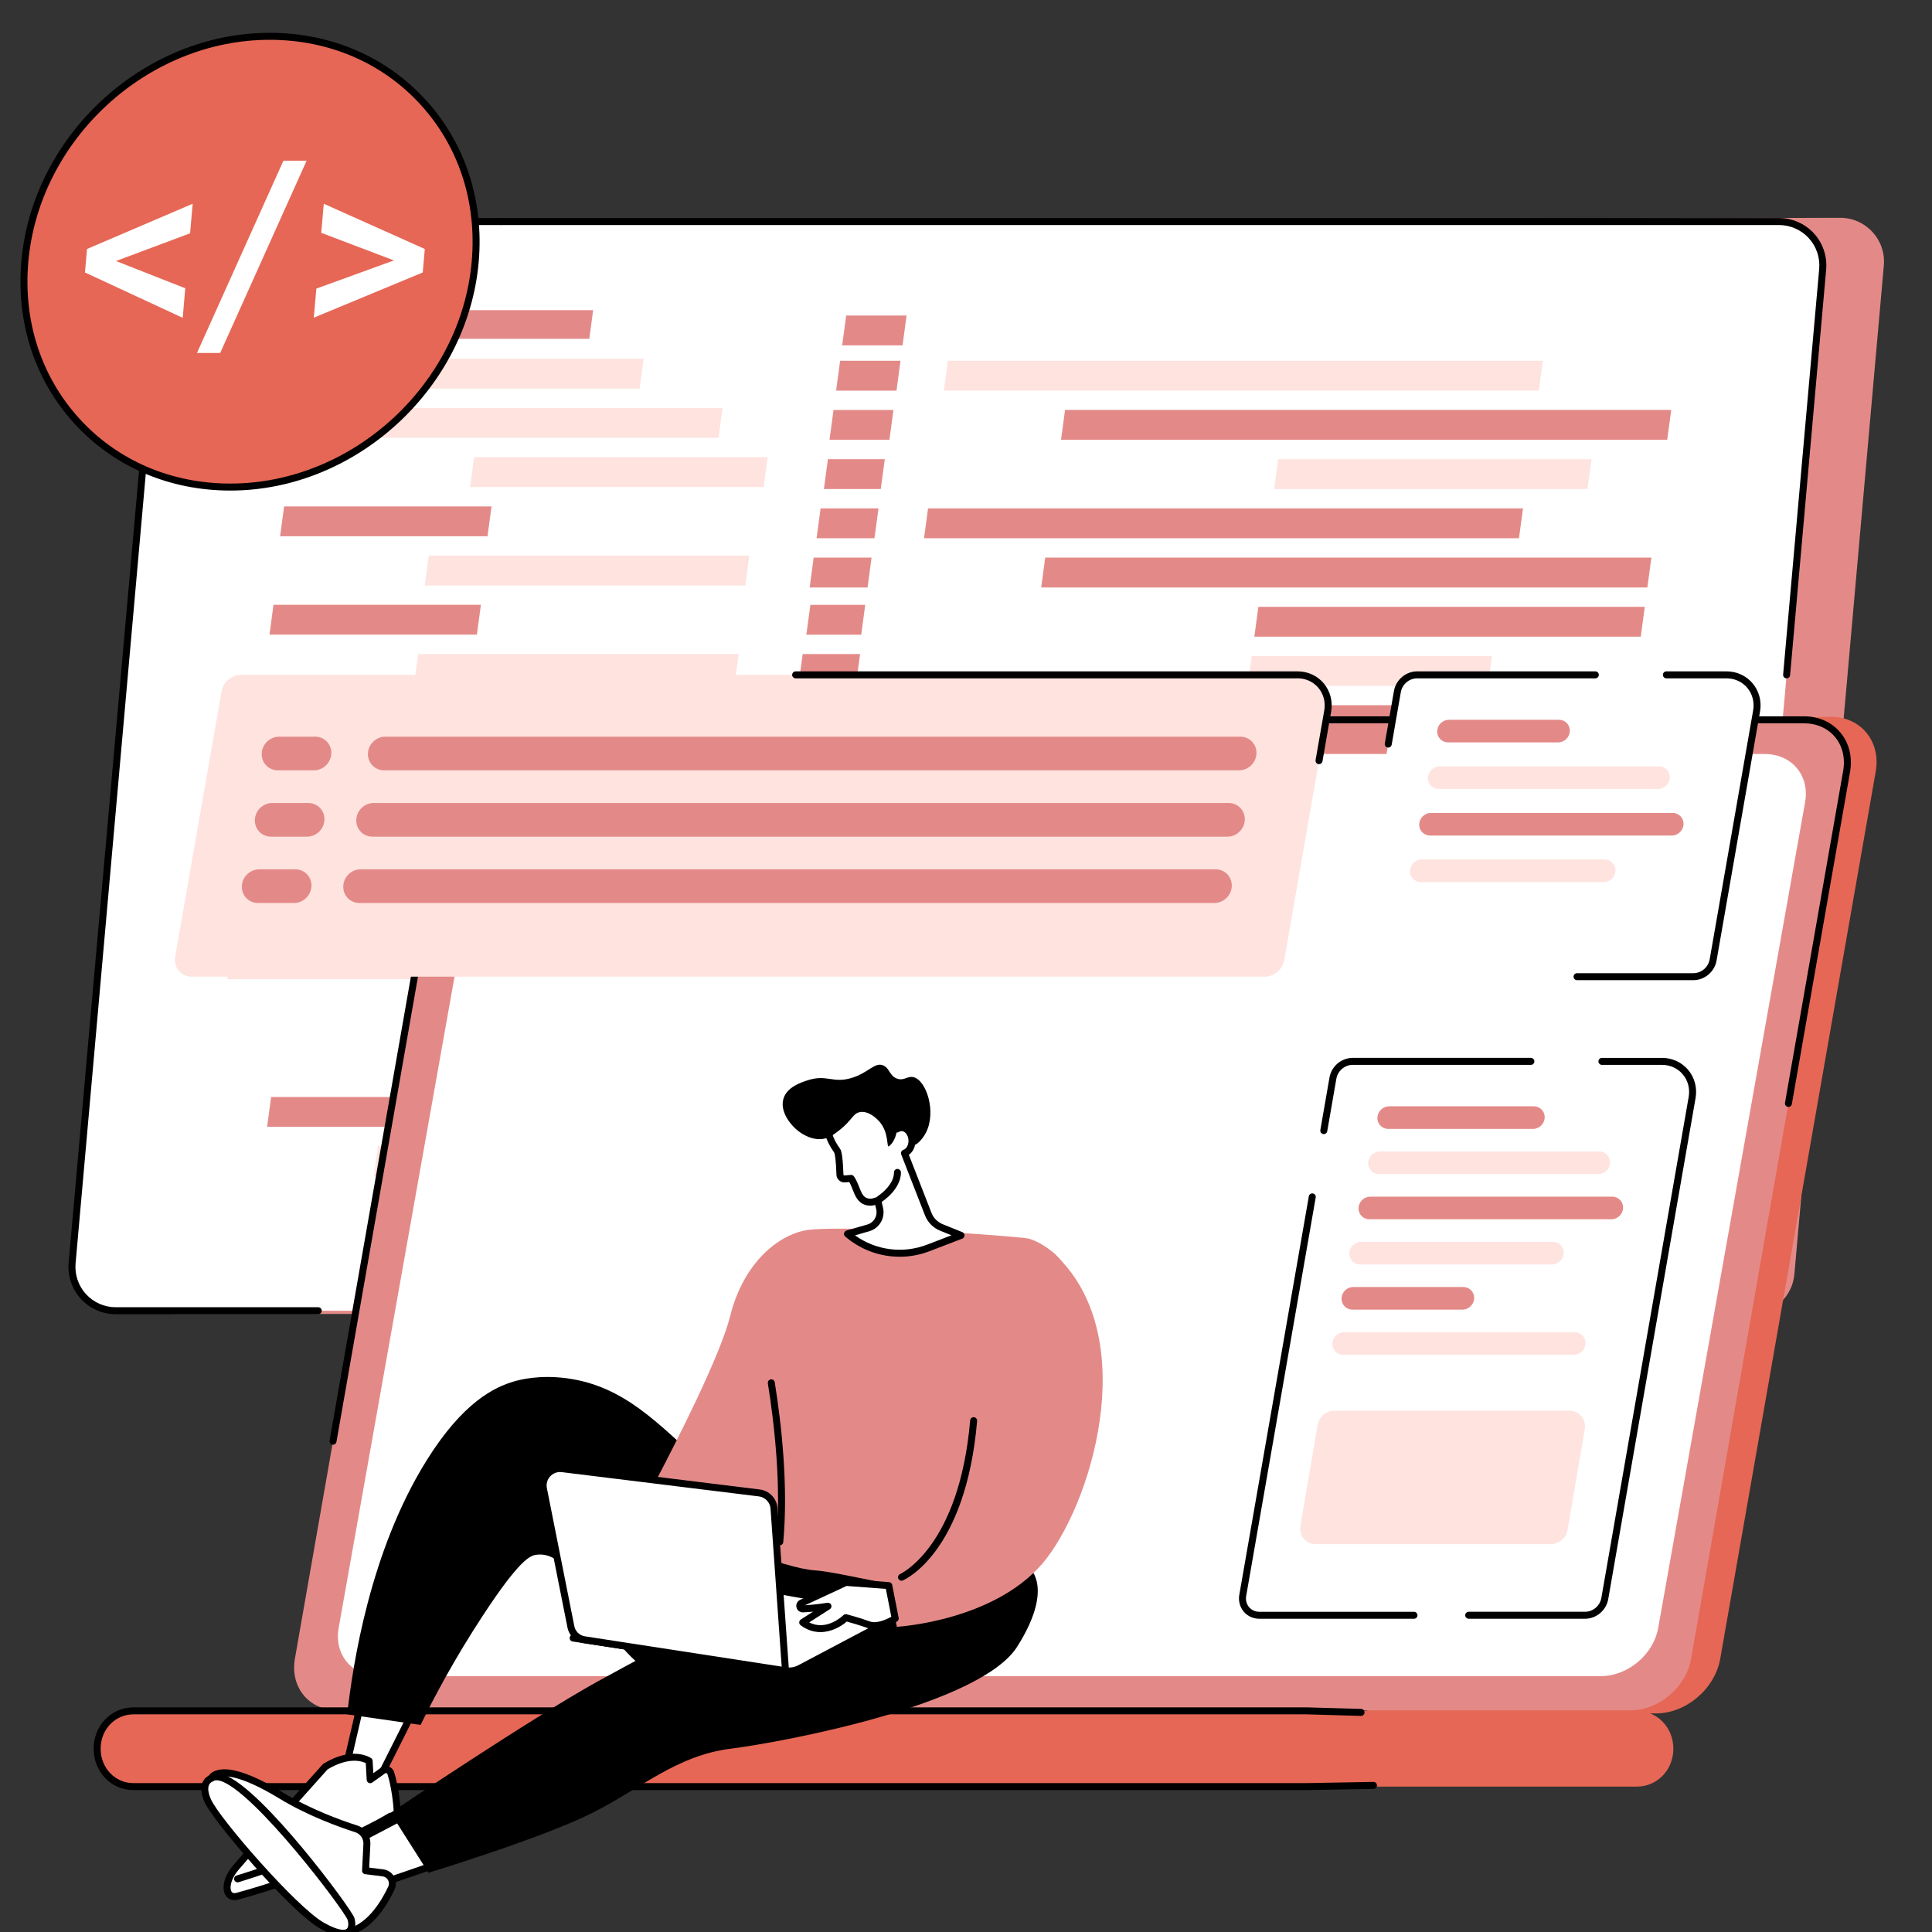 <?xml version="1.0" encoding="UTF-8"?>
<svg xmlns="http://www.w3.org/2000/svg" width="400" height="400" viewBox="0 0 400 400" fill="none">
  <rect x="0" y="0" width="400" height="400" fill="#333333" stroke="none"/>
  <g clip-path="url(#clip0_87_3331)">
    <g clip-path="url(#clip1_87_3331)">
      <path d="M116.393 45.865L381.002 45.094C386.322 45.094 390.5 49.66 390.027 54.965L371.506 263.823C371.09 268.501 367.173 272.088 362.48 272.088L36.537 272.04C31.216 272.04 26.986 266.998 27.457 261.695L45.982 54.13C46.398 49.452 50.164 45.357 54.859 45.357L116.393 45.865Z" fill="#E38A88"></path>
      <path d="M103.775 45.865H368.342C373.662 45.865 377.84 50.432 377.367 55.737L358.931 263.106C358.515 267.785 354.598 271.372 349.906 271.372H23.956C18.635 271.372 14.458 266.805 14.931 261.5L33.366 54.131C33.782 49.452 37.7 45.865 42.392 45.865H103.775Z" fill="white"></path>
      <path d="M65.889 272.095H23.956C21.217 272.095 18.585 270.936 16.737 268.914C14.889 266.891 13.967 264.165 14.21 261.435L32.646 54.068C33.099 48.98 37.288 45.143 42.392 45.143H103.775C104.173 45.143 104.497 45.467 104.497 45.866C104.497 46.264 104.173 46.589 103.775 46.589H42.392C38.041 46.589 34.472 49.858 34.084 54.195L15.649 261.564C15.443 263.891 16.227 266.214 17.803 267.936C19.38 269.659 21.622 270.649 23.956 270.649H65.889C66.288 270.649 66.612 270.974 66.612 271.372C66.612 271.771 66.288 272.095 65.889 272.095Z" fill="black"></path>
      <path d="M369.901 140.447C369.879 140.447 369.857 140.447 369.835 140.444C369.436 140.409 369.143 140.059 369.178 139.66L376.644 55.676C376.85 53.349 376.066 51.026 374.49 49.303C372.913 47.581 370.671 46.591 368.337 46.591H103.775C103.376 46.591 103.052 46.267 103.052 45.868C103.052 45.469 103.376 45.145 103.775 45.145H368.342C371.081 45.145 373.713 46.304 375.561 48.326C377.409 50.349 378.33 53.075 378.087 55.805L370.621 139.789C370.588 140.166 370.273 140.449 369.901 140.449V140.447Z" fill="black"></path>
      <path d="M318.596 80.871H195.417L196.247 74.689H319.426L318.596 80.871Z" fill="#FEE3DF"></path>
      <path d="M345.177 91.06H219.675L220.505 84.879H346.007L345.177 91.06Z" fill="#E38A88"></path>
      <path d="M328.674 101.25H263.805L264.635 95.068H329.506L328.674 101.25Z" fill="#FEE3DF"></path>
      <path d="M307.646 162.386H184.466L185.296 156.207H308.476L307.646 162.386Z" fill="#FEE3DF"></path>
      <path d="M334.227 172.576H208.726L209.555 166.396H335.057L334.227 172.576Z" fill="#E38A88"></path>
      <path d="M332.859 182.765H252.855L253.685 176.586H333.688L332.859 182.765Z" fill="#E38A88"></path>
      <path d="M280.224 192.531H205.579L206.409 186.35H281.054L280.224 192.531Z" fill="#E38A88"></path>
      <path d="M314.488 111.439H191.31L192.14 105.258H315.32L314.488 111.439Z" fill="#E38A88"></path>
      <path d="M341.071 121.629H215.568L216.4 115.449H341.901L341.071 121.629Z" fill="#E38A88"></path>
      <path d="M308.067 142.007H258.332L259.161 135.828H308.896L308.067 142.007Z" fill="#FEE3DF"></path>
      <path d="M321.569 152.189H271.832L272.662 146.008H322.399L321.569 152.189Z" fill="#E38A88"></path>
      <path d="M339.703 131.818H259.7L260.53 125.639H340.533L339.703 131.818Z" fill="#E38A88"></path>
      <path d="M302.17 203.142H178.992L179.822 196.963H303L302.17 203.142Z" fill="#FEE3DF"></path>
      <path d="M324.716 213.334H203.25L204.079 207.152H325.545L324.716 213.334Z" fill="#E38A88"></path>
      <path d="M327.382 223.523H247.379L248.209 217.342H328.212L327.382 223.523Z" fill="#E38A88"></path>
      <path d="M298.063 233.713H174.884L175.714 227.531H298.895L298.063 233.713Z" fill="#FEE3DF"></path>
      <path d="M324.646 243.902H199.142L199.974 237.721H325.476L324.646 243.902Z" fill="#E38A88"></path>
      <path d="M175.598 152.075H163.597L164.396 146.137H176.395L175.598 152.075Z" fill="#E38A88"></path>
      <path d="M185.613 80.871H173.106L173.936 74.691H186.442L185.613 80.871Z" fill="#E38A88"></path>
      <path d="M186.87 71.505H174.365L175.195 65.326H187.699L186.87 71.505Z" fill="#E38A88"></path>
      <path d="M184.148 91.06H171.738L172.568 84.881H184.978L184.148 91.06Z" fill="#E38A88"></path>
      <path d="M182.357 101.25H170.58L171.409 95.07H183.189L182.357 101.25Z" fill="#E38A88"></path>
      <path d="M181.052 111.439H169.062L169.894 105.26H181.882L181.052 111.439Z" fill="#E38A88"></path>
      <path d="M179.62 121.629H167.63L168.46 115.449H180.45L179.62 121.629Z" fill="#E38A88"></path>
      <path d="M177.238 141.6H165.355L166.185 135.418H178.068L177.238 141.6Z" fill="#E38A88"></path>
      <path d="M178.306 131.41H166.947L167.779 125.229H179.136L178.306 131.41Z" fill="#E38A88"></path>
      <path d="M171.44 183.028H159.439L160.238 177.09H172.237L171.44 183.028Z" fill="#E38A88"></path>
      <path d="M173.08 172.551H161.197L162.027 166.369H173.91L173.08 172.551Z" fill="#E38A88"></path>
      <path d="M174.148 162.361H162.789L163.621 156.18H174.978L174.148 162.361Z" fill="#E38A88"></path>
      <path d="M163.343 243.299H151.342L152.141 237.363H164.14L163.343 243.299Z" fill="#E38A88"></path>
      <path d="M170.102 192.476H158.325L159.155 186.295H170.934L170.102 192.476Z" fill="#E38A88"></path>
      <path d="M168.797 202.666H156.807L157.639 196.484H169.627L168.797 202.666Z" fill="#E38A88"></path>
      <path d="M167.365 212.855H155.375L156.205 206.674H168.195L167.365 212.855Z" fill="#E38A88"></path>
      <path d="M164.983 232.824H153.101L153.93 226.645H165.813L164.983 232.824Z" fill="#E38A88"></path>
      <path d="M166.052 222.634H154.692L155.524 216.455H166.881L166.052 222.634Z" fill="#E38A88"></path>
      <path d="M122.009 70.151H62.715L63.512 64.213H122.806L122.009 70.151Z" fill="#E38A88"></path>
      <path d="M132.429 80.461H69.927L70.757 74.281H133.259L132.429 80.461Z" fill="#FEE3DF"></path>
      <path d="M148.767 90.65H75.948L76.78 84.471H149.597L148.767 90.65Z" fill="#FEE3DF"></path>
      <path d="M158.104 100.842H97.335L98.168 94.66H158.933L158.104 100.842Z" fill="#FEE3DF"></path>
      <path d="M99.792 151.669H51.765L52.562 145.73H100.589L99.792 151.669Z" fill="#E38A88"></path>
      <path d="M100.541 161.978H65.419L66.251 155.799H101.371L100.541 161.978Z" fill="#FEE3DF"></path>
      <path d="M113.116 172.168H79.496L80.325 165.988H113.946L113.116 172.168Z" fill="#FEE3DF"></path>
      <path d="M135.374 182.357H92.83L93.659 176.178H136.206L135.374 182.357Z" fill="#FEE3DF"></path>
      <path d="M100.935 111.031H57.994L58.824 104.85H101.765L100.935 111.031Z" fill="#E38A88"></path>
      <path d="M154.303 121.221H87.951L88.781 115.039H155.132L154.303 121.221Z" fill="#FEE3DF"></path>
      <path d="M98.735 131.392H55.794L56.626 125.213H99.567L98.735 131.392Z" fill="#E38A88"></path>
      <path d="M152.102 141.582H85.751L86.581 135.402H152.934L152.102 141.582Z" fill="#FEE3DF"></path>
      <path d="M99.683 192.425H46.289L47.088 186.486H100.48L99.683 192.425Z" fill="#E38A88"></path>
      <path d="M134.246 202.736H47.06L47.889 196.557H135.076L134.246 202.736Z" fill="#FEE3DF"></path>
      <path d="M133.951 212.925H83.897L84.726 206.746H134.781L133.951 212.925Z" fill="#FEE3DF"></path>
      <path d="M112.958 233.304H55.301L56.131 227.125H113.788L112.958 233.304Z" fill="#E38A88"></path>
      <path d="M143.959 222.308H95.947L96.779 216.129H144.789L143.959 222.308Z" fill="#FEE3DF"></path>
      <path d="M122.857 243.494H77.431L78.26 237.312H123.687L122.857 243.494Z" fill="#FEE3DF"></path>
      <path d="M273.021 346.213C266.842 341.16 260.354 336.451 253.711 331.957C240.228 322.839 226.018 314.688 211.657 306.788C204.103 302.633 196.258 298.873 188.516 295.008C180.728 291.118 172.916 287.264 165.103 283.412C157.963 279.893 150.826 276.371 143.699 272.83C127.5 218.025 109.908 155.892 113.402 155.892L379 148.389C385.251 148.389 389.447 153.479 388.35 159.735L356.164 343.4C355.067 349.656 349.089 354.746 342.836 354.746H283.73C280.246 351.807 276.548 349.095 273.021 346.209V346.213Z" fill="#E66755"></path>
      <path d="M105.82 149.029H373.492C379.399 149.029 383.349 153.822 382.313 159.736L350.127 343.4C349.091 349.312 343.462 354.107 337.553 354.107H69.881C63.974 354.107 60.024 349.315 61.059 343.4L93.246 159.736C94.281 153.824 99.91 149.029 105.82 149.029Z" fill="#E38A88"></path>
      <path d="M68.948 299.12C68.907 299.12 68.865 299.116 68.824 299.109C68.43 299.041 68.167 298.664 68.237 298.272L92.536 159.611C93.629 153.377 99.589 148.307 105.822 148.307H373.494C376.537 148.307 379.209 149.492 381.015 151.644C382.856 153.84 383.572 156.758 383.027 159.861L370.985 228.579C370.915 228.973 370.54 229.236 370.148 229.166C369.754 229.096 369.491 228.721 369.562 228.329L381.604 159.611C382.073 156.936 381.47 154.436 379.907 152.573C378.381 150.754 376.104 149.753 373.494 149.753H105.82C100.257 149.753 94.936 154.287 93.959 159.861L69.66 298.522C69.599 298.872 69.294 299.12 68.948 299.12Z" fill="black"></path>
      <path d="M27.637 354.215H338.93C343.079 354.215 346.453 357.646 346.453 362.055C346.453 366.464 343.079 369.895 338.93 369.895H27.637C23.481 369.895 20.113 366.473 20.113 362.055C20.113 357.638 23.481 354.215 27.637 354.215Z" fill="#E66755"></path>
      <path d="M232.961 370.619H27.636C23.012 370.619 19.391 366.857 19.391 362.056C19.391 357.255 23.012 353.492 27.636 353.492H270.529L281.812 353.81C282.21 353.821 282.526 354.154 282.515 354.553C282.504 354.952 282.162 355.265 281.772 355.256L270.509 354.938H27.636C23.822 354.938 20.836 358.065 20.836 362.056C20.836 366.046 23.822 369.173 27.636 369.173H270.529L284.349 368.923C284.739 368.912 285.079 369.234 285.085 369.633C285.092 370.032 284.774 370.363 284.376 370.369L270.542 370.619H232.961Z" fill="black"></path>
      <path d="M112.417 156.111H365.39C370.974 156.111 374.707 160.573 373.728 166.077L343.309 337.059C342.33 342.563 337.01 347.025 331.426 347.025H78.453C72.87 347.025 69.137 342.563 70.115 337.059L100.534 166.077C101.513 160.573 106.834 156.111 112.417 156.111Z" fill="white"></path>
      <path d="M275.964 223.243C276.296 221.245 278.052 219.748 280.06 219.748H344.137C348.089 219.748 351.005 223.23 350.35 227.163L332.263 330.928C331.93 332.926 330.174 334.423 328.166 334.423H260.716C258.53 334.423 256.921 332.497 257.293 330.33L275.964 223.243Z" fill="white"></path>
      <path d="M274.078 234.807C274.037 234.807 273.995 234.803 273.954 234.796C273.56 234.728 273.297 234.353 273.365 233.959L275.25 223.119C275.64 220.785 277.707 219.023 280.06 219.023H316.954C317.352 219.023 317.676 219.348 317.676 219.747C317.676 220.145 317.352 220.47 316.954 220.47H280.06C278.407 220.47 276.951 221.712 276.675 223.362L274.79 234.207C274.729 234.557 274.424 234.807 274.078 234.807Z" fill="black"></path>
      <path d="M292.751 335.147H260.713C259.463 335.147 258.292 334.608 257.499 333.666C256.7 332.717 256.365 331.457 256.58 330.21L270.98 247.677C271.048 247.282 271.427 247.019 271.816 247.089C272.211 247.157 272.473 247.532 272.403 247.927L258.003 330.46C257.86 331.284 258.079 332.115 258.603 332.737C259.122 333.353 259.89 333.703 260.713 333.703H292.751C293.149 333.703 293.473 334.028 293.473 334.426C293.473 334.825 293.149 335.149 292.751 335.149V335.147Z" fill="black"></path>
      <path d="M328.164 335.147H304.079C303.681 335.147 303.356 334.822 303.356 334.424C303.356 334.025 303.681 333.7 304.079 333.7H328.164C329.817 333.7 331.273 332.458 331.547 330.808L349.634 227.039C349.912 225.369 349.463 223.686 348.397 222.426C347.346 221.184 345.792 220.472 344.134 220.472H331.66C331.262 220.472 330.938 220.147 330.938 219.749C330.938 219.35 331.262 219.025 331.66 219.025H344.134C346.219 219.025 348.174 219.924 349.501 221.491C350.841 223.075 351.41 225.187 351.06 227.282L332.972 331.051C332.582 333.383 330.515 335.147 328.164 335.147Z" fill="black"></path>
      <path d="M330.916 243.081H285.521C284.229 243.081 283.222 242.034 283.272 240.741C283.323 239.448 284.409 238.4 285.703 238.4H331.098C332.39 238.4 333.397 239.448 333.347 240.741C333.296 242.034 332.21 243.081 330.916 243.081Z" fill="#FEE3DF"></path>
      <path d="M317.381 233.729H287.426C286.134 233.729 285.127 232.682 285.177 231.389C285.227 230.096 286.313 229.049 287.607 229.049H317.562C318.854 229.049 319.861 230.096 319.811 231.389C319.761 232.682 318.675 233.729 317.381 233.729Z" fill="#E38A88"></path>
      <path d="M321.313 261.79H281.613C280.321 261.79 279.314 260.742 279.364 259.45C279.414 258.157 280.5 257.109 281.794 257.109H321.495C322.787 257.109 323.794 258.157 323.744 259.45C323.693 260.742 322.607 261.79 321.313 261.79Z" fill="#FEE3DF"></path>
      <path d="M333.612 252.436H283.518C282.226 252.436 281.219 251.389 281.269 250.096C281.319 248.803 282.405 247.756 283.699 247.756H333.793C335.085 247.756 336.092 248.803 336.042 250.096C335.992 251.389 334.906 252.436 333.614 252.436H333.612Z" fill="#E38A88"></path>
      <path d="M325.832 280.497H278.096C276.804 280.497 275.797 279.45 275.848 278.157C275.898 276.864 276.984 275.816 278.276 275.816H326.012C327.304 275.816 328.311 276.864 328.26 278.157C328.21 279.45 327.124 280.497 325.83 280.497H325.832Z" fill="#FEE3DF"></path>
      <path d="M302.783 271.143H280.001C278.709 271.143 277.702 270.096 277.752 268.803C277.803 267.51 278.889 266.463 280.183 266.463H302.965C304.256 266.463 305.264 267.51 305.213 268.803C305.163 270.096 304.077 271.143 302.785 271.143H302.783Z" fill="#E38A88"></path>
      <path d="M324.543 316.77C324.256 318.445 322.782 319.698 321.094 319.698H272.43C270.396 319.698 268.894 317.905 269.24 315.887L272.806 294.996C273.093 293.322 274.567 292.068 276.255 292.068H324.919C326.953 292.068 328.455 293.861 328.109 295.879L324.543 316.77Z" fill="#FEE3DF"></path>
      <path d="M289.309 143.218C289.642 141.219 291.398 139.723 293.405 139.723H357.482C361.434 139.723 364.35 143.205 363.696 147.138L354.692 198.716C354.36 200.714 352.604 202.211 350.596 202.211H283.145C280.96 202.211 279.351 200.285 279.723 198.117L289.311 143.216L289.309 143.218Z" fill="white"></path>
      <path d="M287.424 154.782C287.382 154.782 287.34 154.777 287.299 154.771C286.905 154.703 286.642 154.328 286.71 153.934L288.595 143.094C288.985 140.76 291.052 138.998 293.403 138.998H330.297C330.695 138.998 331.019 139.322 331.019 139.721C331.019 140.12 330.695 140.444 330.297 140.444H293.403C291.75 140.444 290.294 141.687 290.018 143.337L288.133 154.181C288.072 154.532 287.767 154.782 287.421 154.782H287.424Z" fill="black"></path>
      <path d="M350.593 202.935H326.509C326.11 202.935 325.786 202.61 325.786 202.211C325.786 201.813 326.11 201.488 326.509 201.488H350.593C352.247 201.488 353.703 200.246 353.976 198.596L362.982 147.011C363.26 145.342 362.811 143.659 361.745 142.399C360.694 141.156 359.139 140.444 357.482 140.444H345.008C344.609 140.444 344.285 140.12 344.285 139.721C344.285 139.322 344.609 138.998 345.008 138.998H357.482C359.566 138.998 361.521 139.896 362.848 141.463C364.188 143.047 364.757 145.16 364.407 147.255L355.402 198.839C355.012 201.171 352.945 202.935 350.593 202.935Z" fill="black"></path>
      <path d="M345.715 161.004C345.665 162.297 344.579 163.345 343.285 163.345H297.89C296.598 163.345 295.591 162.297 295.641 161.004C295.691 159.711 296.777 158.664 298.069 158.664H343.465C344.756 158.664 345.764 159.711 345.713 161.004H345.715Z" fill="#FEE3DF"></path>
      <path d="M322.59 153.704H299.808C298.516 153.704 297.509 152.657 297.559 151.364C297.609 150.071 298.695 149.023 299.987 149.023H322.769C324.061 149.023 325.068 150.071 325.018 151.364C324.967 152.657 323.881 153.704 322.587 153.704H322.59Z" fill="#E38A88"></path>
      <path d="M334.468 180.288C334.417 181.58 333.331 182.628 332.037 182.628H294.163C292.871 182.628 291.864 181.58 291.914 180.288C291.965 178.995 293.051 177.947 294.345 177.947H332.219C333.511 177.947 334.518 178.995 334.468 180.288Z" fill="#FEE3DF"></path>
      <path d="M346.127 172.987H296.081C294.789 172.987 293.782 171.94 293.832 170.647C293.883 169.354 294.969 168.307 296.263 168.307H346.309C347.601 168.307 348.608 169.354 348.557 170.647C348.507 171.94 347.421 172.987 346.127 172.987Z" fill="#E38A88"></path>
      <path d="M45.855 143.218C46.188 141.219 47.944 139.723 49.952 139.723H268.681C272.633 139.723 275.55 143.205 274.895 147.138L265.892 198.716C265.559 200.714 263.803 202.211 261.795 202.211H39.69C37.505 202.211 35.895 200.285 36.267 198.117L45.855 143.216V143.218Z" fill="#FEE3DF"></path>
      <path d="M64.979 159.49H57.535C55.61 159.49 54.112 157.93 54.185 156.004C54.259 154.078 55.877 152.518 57.802 152.518H65.246C67.171 152.518 68.668 154.078 68.596 156.004C68.522 157.93 66.904 159.49 64.979 159.49Z" fill="#E38A88"></path>
      <path d="M256.519 159.49H79.526C77.602 159.49 76.104 157.93 76.176 156.004C76.251 154.078 77.869 152.518 79.793 152.518H256.786C258.711 152.518 260.208 154.078 260.136 156.004C260.061 157.93 258.443 159.49 256.519 159.49Z" fill="#E38A88"></path>
      <path d="M63.558 173.223H56.114C54.189 173.223 52.691 171.662 52.764 169.736C52.838 167.81 54.456 166.25 56.381 166.25H63.825C65.75 166.25 67.247 167.81 67.175 169.736C67.101 171.662 65.483 173.223 63.558 173.223Z" fill="#E38A88"></path>
      <path d="M254.106 173.223H77.113C75.189 173.223 73.691 171.662 73.763 169.736C73.838 167.81 75.456 166.25 77.38 166.25H254.373C256.297 166.25 257.795 167.81 257.723 169.736C257.648 171.662 256.03 173.223 254.106 173.223Z" fill="#E38A88"></path>
      <path d="M60.865 186.955H53.42C51.496 186.955 49.998 185.395 50.07 183.469C50.145 181.543 51.763 179.982 53.688 179.982H61.132C63.056 179.982 64.554 181.543 64.482 183.469C64.407 185.395 62.789 186.955 60.865 186.955Z" fill="#E38A88"></path>
      <path d="M251.41 186.955H74.418C72.493 186.955 70.996 185.395 71.068 183.469C71.142 181.543 72.76 179.982 74.685 179.982H251.677C253.602 179.982 255.1 181.543 255.027 183.469C254.953 185.395 253.335 186.955 251.41 186.955Z" fill="#E38A88"></path>
      <path d="M273.089 158.213C273.047 158.213 273.006 158.209 272.964 158.202C272.57 158.134 272.307 157.76 272.377 157.365L274.186 147.011C274.464 145.342 274.013 143.659 272.949 142.399C271.898 141.156 270.343 140.444 268.686 140.444H164.731C164.333 140.444 164.009 140.12 164.009 139.721C164.009 139.322 164.333 138.998 164.731 138.998H268.686C270.77 138.998 272.725 139.896 274.052 141.463C275.392 143.047 275.961 145.16 275.611 147.255L273.803 157.613C273.741 157.963 273.437 158.211 273.091 158.211L273.089 158.213Z" fill="black"></path>
      <path d="M98.388 54.178C96.135 79.947 73.434 100.839 47.686 100.839C21.937 100.839 2.888 79.95 5.141 54.178C7.394 28.409 30.095 7.518 55.844 7.518C81.593 7.518 100.641 28.409 98.388 54.178Z" fill="#E66755"></path>
      <path d="M47.685 101.565C35.061 101.565 23.607 96.65 15.436 87.727C7.221 78.756 3.308 66.82 4.421 54.117C6.702 28.024 29.769 6.795 55.844 6.795C68.469 6.795 79.922 11.71 88.093 20.633C96.308 29.604 100.221 41.539 99.109 54.242C96.827 80.336 73.758 101.565 47.685 101.565ZM55.844 8.241C30.5 8.241 8.077 28.876 5.861 54.242C4.786 66.535 8.565 78.079 16.502 86.747C24.395 95.368 35.47 100.116 47.685 100.116C73.029 100.116 95.452 79.481 97.668 54.115C98.743 41.822 94.964 30.279 87.025 21.61C79.132 12.99 68.057 8.241 55.842 8.241H55.844Z" fill="black"></path>
      <path d="M24.01 54.042L38.36 59.683L37.826 65.801L17.59 56.409L18.015 51.551L39.891 42.185L39.356 48.303L24.012 54.045L24.01 54.042Z" fill="white"></path>
      <path d="M45.59 73.076H40.784L58.679 33.272H63.483L45.588 73.076H45.59Z" fill="white"></path>
      <path d="M81.555 53.917L66.509 48.203L67.034 42.185L87.951 51.551L87.526 56.409L64.972 65.774L65.497 59.757L81.555 53.915V53.917Z" fill="white"></path>
      <path d="M75.061 351.16L70.284 371.751L76.193 372.873L86.477 352.396L75.061 351.16Z" fill="white"></path>
      <path d="M76.193 373.599C76.149 373.599 76.103 373.595 76.058 373.586L70.146 372.462C69.953 372.425 69.782 372.311 69.675 372.146C69.568 371.982 69.533 371.78 69.576 371.588L74.354 350.996C74.437 350.639 74.774 350.4 75.136 350.44L86.554 351.678C86.79 351.704 86.999 351.842 87.11 352.05C87.222 352.259 87.228 352.508 87.121 352.721L76.837 373.198C76.712 373.446 76.46 373.597 76.191 373.597L76.193 373.599ZM71.157 371.182L75.793 372.063L85.365 353.006L75.62 351.95L71.157 371.182Z" fill="black"></path>
      <path d="M49.12 392.593C56.672 390.542 71.197 385.831 80.991 379.583C82.123 378.86 82.324 377.539 82.291 376.196C82.219 373.113 81.619 369.313 80.905 367.102C80.686 366.425 79.874 366.16 79.296 366.574L76.644 368.472L76.432 364.608C76.432 364.608 73.187 362.226 67.354 365.765C67.354 365.765 55.559 378.86 48.965 386.508C45.958 389.994 46.744 393.237 49.12 392.593Z" fill="white"></path>
      <path d="M48.544 393.399C47.771 393.399 47.112 393.051 46.705 392.404C45.912 391.144 46.133 388.686 48.417 386.036C54.942 378.47 66.7 365.412 66.818 365.281C66.866 365.228 66.921 365.182 66.98 365.147C73.154 361.402 76.71 363.918 76.859 364.028C77.034 364.155 77.141 364.354 77.152 364.571L77.293 367.119L78.873 365.986C79.34 365.653 79.918 365.564 80.463 365.743C81.006 365.923 81.415 366.337 81.591 366.881C82.342 369.208 82.939 373.119 83.012 376.178C83.042 377.434 82.904 379.217 81.376 380.192C72.546 385.826 59.019 390.653 49.306 393.292C49.043 393.364 48.785 393.399 48.54 393.399H48.544ZM67.821 366.331C66.822 367.442 55.761 379.737 49.512 386.983C47.611 389.185 47.532 391.004 47.929 391.633C47.999 391.747 48.216 392.089 48.932 391.896C58.544 389.286 71.911 384.52 80.603 378.974C81.315 378.52 81.606 377.694 81.571 376.213C81.501 373.275 80.934 369.536 80.22 367.325C80.176 367.189 80.071 367.137 80.014 367.117C79.955 367.097 79.839 367.078 79.719 367.163L77.067 369.061C76.853 369.214 76.57 369.238 76.334 369.124C76.095 369.01 75.939 368.776 75.924 368.513L75.731 365.038C74.899 364.621 72.2 363.71 67.821 366.331Z" fill="black"></path>
      <path d="M49.188 389.719C48.877 389.719 48.59 389.518 48.496 389.204C48.382 388.821 48.599 388.418 48.98 388.304C49.181 388.243 69.253 382.166 80.463 375.41C80.805 375.205 81.249 375.314 81.455 375.658C81.661 376 81.551 376.445 81.208 376.651C69.84 383.498 49.597 389.63 49.394 389.691C49.324 389.713 49.254 389.722 49.186 389.722L49.188 389.719Z" fill="black"></path>
      <path d="M71.884 354.936C76.949 355.666 82.013 356.398 87.077 357.127C89.897 351.353 94.086 343.465 99.943 334.527C107.665 322.74 109.813 322.063 111.048 321.899C120.507 320.641 123.719 343.224 139.361 348.636C155.837 354.338 180.237 338.962 179.874 327.815C179.613 319.848 166.953 321.747 144.885 302.442C136.388 295.007 129.372 286.948 117.326 285.353C111.622 284.597 107.611 285.666 106.483 285.99C102.376 287.178 95.842 290.292 88.293 302.412C76.583 321.213 73.049 344.626 71.884 354.934V354.936Z" fill="black"></path>
      <path d="M84.805 375.338L69.283 383.481L74.805 391.286C74.805 391.286 86.283 387.497 92.148 385.312L84.803 375.338H84.805Z" fill="white"></path>
      <path d="M74.807 392.009C74.578 392.009 74.356 391.9 74.218 391.705L68.696 383.9C68.576 383.729 68.534 383.516 68.583 383.312C68.631 383.108 68.764 382.938 68.95 382.841L84.472 374.698C84.787 374.532 85.177 374.622 85.389 374.911L92.733 384.886C92.867 385.067 92.908 385.304 92.845 385.521C92.779 385.738 92.617 385.913 92.405 385.992C86.594 388.157 75.151 391.937 75.035 391.974C74.961 391.998 74.884 392.012 74.81 392.012L74.807 392.009ZM70.352 383.737L75.088 390.432C77.244 389.717 85.77 386.877 90.997 384.969L84.59 376.27L70.352 383.74V383.737Z" fill="black"></path>
      <path d="M43.718 368.205C43.718 368.205 45.391 363.956 58.136 371.707C63.997 375.272 70.404 377.575 73.749 378.642C75.122 379.08 76.029 380.384 75.957 381.824L75.681 387.304L79.293 387.76C80.795 387.948 81.673 389.548 81.03 390.918C79.856 393.413 76.856 398.918 72.123 399.994L43.716 368.203L43.718 368.205Z" fill="white"></path>
      <path d="M72.125 400.72C71.921 400.72 71.724 400.634 71.586 400.479L43.182 368.688C43 368.484 42.947 368.195 43.048 367.941C43.085 367.846 43.449 367.003 44.727 366.571C47.443 365.655 52.082 367.176 58.513 371.087C64.322 374.62 70.691 376.905 73.971 377.952C75.654 378.489 76.769 380.098 76.679 381.859L76.436 386.669L79.383 387.04C80.331 387.158 81.139 387.708 81.599 388.545C82.059 389.382 82.09 390.357 81.682 391.223C80.239 394.29 77.097 399.602 72.283 400.698C72.23 400.711 72.175 400.715 72.123 400.715L72.125 400.72ZM44.677 368.195L72.37 399.186C76.366 398.018 79.088 393.35 80.377 390.611C80.585 390.171 80.57 389.673 80.336 389.248C80.101 388.821 79.69 388.541 79.206 388.481L75.593 388.026C75.219 387.977 74.943 387.649 74.963 387.272L75.239 381.791C75.293 380.683 74.593 379.673 73.535 379.335C70.194 378.268 63.702 375.939 57.766 372.327C49.991 367.599 46.621 367.531 45.306 367.91C45.023 367.991 44.822 368.096 44.681 368.195H44.677Z" fill="black"></path>
      <path d="M43.718 368.207C43.718 368.207 41.292 368.934 43.011 372.817C44.73 376.698 60.751 395.326 66.667 398.685C72.787 402.16 73.159 399.115 72.692 397.348C72.228 395.584 48.914 364.21 43.716 368.207H43.718Z" fill="white"></path>
      <path d="M71.055 401.001C69.866 401.001 68.296 400.44 66.312 399.314C60.041 395.753 44.049 376.941 42.352 373.111C41.603 371.419 41.472 370.017 41.967 368.943C42.374 368.058 43.07 367.688 43.374 367.565C44.112 367.052 45.08 366.995 46.254 367.396C50.53 368.856 57.532 376.499 62.653 382.652C68.009 389.088 73.121 396.128 73.395 397.167C73.776 398.611 73.5 399.862 72.657 400.511C72.233 400.839 71.7 401.001 71.057 401.001H71.055ZM43.937 368.897C43.904 368.908 43.488 369.066 43.267 369.574C42.976 370.245 43.116 371.266 43.672 372.524C45.435 376.503 61.383 394.853 67.024 398.054C70.468 400.009 71.527 399.549 71.77 399.362C72.175 399.051 72.173 398.219 71.994 397.533C71.221 395.405 52.581 370.742 45.59 368.702C44.951 368.516 44.469 368.542 44.158 368.781C44.093 368.832 44.016 368.871 43.937 368.897Z" fill="black"></path>
      <path d="M174.157 321.555C173.062 322.116 137.605 340.437 123.689 348.152C109.809 355.848 80.846 375.341 80.846 375.341L88.711 387.731C88.711 387.731 112.321 380.546 122.629 375.341C132.939 370.137 140.086 363.471 151.191 362.062C162.297 360.653 202.956 353.034 210.617 340.901C218.278 328.768 213.221 324.734 213.221 324.734L174.157 321.555Z" fill="black"></path>
      <path d="M138.19 314.319C135.354 313.05 134.181 309.654 135.626 306.904C140.189 298.215 149.179 280.534 151.191 272.42C153.917 261.433 161.313 255.35 167.556 254.605C173.071 253.947 197.408 254.817 212.303 256.327C215.143 256.614 220.846 260.679 220.719 263.532C220.082 277.878 214.284 317.316 209.603 325.119C203.91 334.612 177.719 325.751 168.637 325.119C162.086 324.666 146.409 317.998 138.187 314.321L138.19 314.319Z" fill="#E38A88"></path>
      <path d="M161.447 319.94C161.425 319.94 161.403 319.94 161.381 319.938C160.983 319.901 160.691 319.55 160.726 319.151C161.771 307.634 160.352 294.991 158.977 286.412C158.914 286.017 159.183 285.647 159.577 285.584C159.971 285.52 160.341 285.789 160.405 286.184C161.793 294.844 163.227 307.617 162.167 319.283C162.134 319.658 161.817 319.94 161.449 319.94H161.447Z" fill="black"></path>
      <path d="M118.659 339.137L162.627 345.91C163.698 346.075 164.792 345.875 165.736 345.345L183.053 336.192C183.565 335.903 183.038 333.216 182.46 333.113L150.475 327.396L118.659 339.139V339.137Z" fill="white"></path>
      <path d="M163.356 346.69C163.076 346.69 162.793 346.668 162.515 346.626L118.547 339.853C118.221 339.803 117.972 339.54 117.939 339.211C117.906 338.883 118.099 338.574 118.407 338.46L150.223 326.717C150.344 326.673 150.473 326.66 150.6 326.684L182.584 332.401C183.388 332.545 183.745 333.676 183.9 334.601C184.1 335.778 183.933 336.525 183.405 336.823L166.071 345.987C165.25 346.449 164.306 346.692 163.356 346.692V346.69ZM121.532 338.847L162.736 345.196C163.643 345.336 164.582 345.165 165.381 344.713L182.534 335.646C182.589 335.21 182.379 334.158 182.164 333.794L150.541 328.141L121.532 338.847Z" fill="black"></path>
      <path d="M162.625 345.91L160.245 312.21C160.074 310.585 158.804 309.292 157.182 309.092L116.384 304.07C114.011 303.778 112.047 305.895 112.513 308.242L118.2 336.834C118.475 338.216 119.583 339.279 120.976 339.492L162.625 345.908V345.91Z" fill="white"></path>
      <path d="M162.625 346.633C162.588 346.633 162.553 346.631 162.515 346.624L120.866 340.208C119.18 339.95 117.825 338.65 117.492 336.976L111.806 308.385C111.537 307.035 111.92 305.683 112.857 304.675C113.792 303.667 115.11 303.185 116.476 303.353L157.274 308.376C159.24 308.617 160.759 310.164 160.967 312.136L163.35 345.862C163.365 346.081 163.279 346.295 163.117 346.444C162.984 346.569 162.809 346.635 162.627 346.635L162.625 346.633ZM115.949 304.767C115.178 304.767 114.451 305.082 113.917 305.659C113.301 306.323 113.05 307.212 113.225 308.102L118.911 336.693C119.126 337.774 120.001 338.611 121.087 338.779L161.841 345.057L159.524 312.261C159.389 310.988 158.39 309.971 157.094 309.811L116.299 304.789C116.181 304.773 116.065 304.767 115.949 304.767Z" fill="black"></path>
      <path d="M192.181 251.372L187.257 238.748C188.194 238.45 188.864 237.35 188.814 236.064C188.757 234.58 187.767 233.412 186.605 233.458C186.281 233.471 185.976 233.579 185.709 233.758C183.896 228.694 180.237 226.941 176.846 228.09C173.397 229.255 168.721 231.821 173.319 238.24C173.706 238.781 173.851 241.649 173.899 243.192C173.916 243.726 174.378 244.134 174.91 244.09L176.204 243.981C177.424 245.685 177.43 248.212 179.392 248.786C180.597 249.139 181.31 248.595 181.733 248.578L182.116 250.237C182.519 251.977 181.488 253.73 179.773 254.223L175.464 255.465L175.576 255.559C180.183 259.46 186.548 260.54 192.181 258.379L198.971 255.774L194.903 254.133C193.655 253.629 192.67 252.632 192.179 251.376L192.181 251.372Z" fill="white"></path>
      <path d="M186.263 260.196C182.243 260.196 178.28 258.791 175.11 256.107L174.998 256.013C174.794 255.839 174.702 255.57 174.757 255.309C174.812 255.048 175.007 254.838 175.265 254.766L179.574 253.523C180.921 253.135 181.728 251.761 181.413 250.394L181.201 249.474C180.726 249.612 180.051 249.728 179.191 249.476C177.597 249.009 177.03 247.556 176.528 246.277C176.323 245.749 176.11 245.207 175.834 244.734L174.974 244.806C174.521 244.846 174.067 244.695 173.73 244.392C173.389 244.088 173.194 243.669 173.178 243.211C173.078 240.082 172.843 238.866 172.721 238.64C170.91 236.116 170.297 233.859 170.91 231.953C171.545 229.974 173.413 228.486 176.614 227.401C180.529 226.078 184.194 228.188 186.112 232.798C186.263 232.761 186.418 232.741 186.576 232.735C188.139 232.673 189.464 234.155 189.536 236.035C189.587 237.321 189.046 238.478 188.168 239.094L192.853 251.108C193.269 252.173 194.115 253.028 195.174 253.458L199.242 255.101C199.518 255.213 199.698 255.48 199.696 255.778C199.694 256.076 199.51 256.341 199.232 256.446L192.442 259.052C190.436 259.821 188.343 260.198 186.263 260.198V260.196ZM177.019 255.765C181.321 258.866 186.922 259.617 191.923 257.7L196.998 255.752L194.636 254.799C193.208 254.222 192.07 253.07 191.509 251.634L186.585 239.011C186.513 238.824 186.519 238.616 186.607 238.436C186.692 238.257 186.85 238.119 187.04 238.06C187.677 237.858 188.131 237.012 188.093 236.092C188.052 235.027 187.377 234.155 186.633 234.181C186.453 234.188 186.276 234.249 186.108 234.361C185.924 234.483 185.692 234.514 185.479 234.444C185.269 234.374 185.103 234.212 185.026 234.001C183.489 229.711 180.369 227.658 177.076 228.773C174.337 229.7 172.771 230.885 172.285 232.397C171.821 233.844 172.366 235.667 173.905 237.816C174.076 238.053 174.475 238.61 174.621 243.165C174.623 243.24 174.661 243.286 174.689 243.312C174.715 243.334 174.77 243.371 174.851 243.365L176.145 243.255C176.404 243.233 176.644 243.347 176.793 243.555C177.286 244.243 177.586 245.01 177.875 245.749C178.376 247.033 178.729 247.833 179.598 248.087C180.237 248.273 180.678 248.128 181.065 247.999C181.28 247.927 181.481 247.859 181.704 247.85C182.046 247.833 182.361 248.071 182.44 248.411L182.823 250.07C183.312 252.187 182.061 254.314 179.977 254.915L177.021 255.767L177.019 255.765Z" fill="black"></path>
      <path d="M170.908 235.694C168.285 236.382 165.885 234.614 165.493 234.329C163.626 232.973 161.37 230.043 162.233 227.389C162.991 225.062 165.758 224.144 167.135 223.688C171.179 222.347 172.406 224.37 176.338 223.171C179.835 222.106 181.111 219.823 182.874 220.59C184.229 221.177 184.168 222.827 185.799 223.344C187.211 223.791 187.87 222.746 189.068 223C191.796 223.579 193.898 230.17 191.735 234.448C190.944 236.01 189.593 237.248 189.155 237.029C188.674 236.79 189.565 234.934 188.726 234.016C188.12 233.354 186.87 233.468 185.714 233.757C185.488 236.328 184.078 237.362 183.94 237.364C183.618 237.366 183.955 234.629 182.291 232.484C181.477 231.432 179.723 229.934 178.022 230.251C176.511 230.532 176.458 231.978 173.586 234.152C172.491 234.98 171.882 235.442 170.912 235.697L170.908 235.694Z" fill="black"></path>
      <path d="M182.132 248.985C181.904 248.985 181.678 248.877 181.538 248.676C181.31 248.347 181.389 247.898 181.718 247.668C185.225 245.218 185.092 242.897 185.083 242.799C185.052 242.404 185.346 242.054 185.738 242.019C186.13 241.984 186.48 242.266 186.522 242.658C186.535 242.788 186.802 245.88 182.543 248.853C182.416 248.941 182.274 248.982 182.129 248.982L182.132 248.985Z" fill="black"></path>
      <path d="M184.012 328.287L185.681 336.813C185.681 336.813 206.882 335.614 216.8 322.508C226.717 309.4 236.414 275.182 217.512 258.881L201.316 280.162C201.316 280.162 206.284 315.275 184.012 328.287Z" fill="#E38A88"></path>
      <path d="M165.949 331.894L175.145 327.623L184.012 328.287L185.346 335.091C185.346 335.091 182.105 337.208 179.879 336.395C177.652 335.582 175.112 334.922 175.112 334.922C175.112 334.922 170.698 339.294 166.194 335.908L171.427 332.556C171.427 332.556 168.416 333.031 166.24 333.097C165.55 333.119 165.325 332.181 165.951 331.892L165.949 331.894Z" fill="white"></path>
      <path d="M169.855 337.909C168.537 337.909 167.133 337.519 165.76 336.487C165.57 336.345 165.463 336.119 165.471 335.882C165.48 335.646 165.605 335.429 165.804 335.299L168.335 333.678C167.641 333.746 166.916 333.801 166.262 333.823C165.603 333.842 165.047 333.413 164.898 332.777C164.749 332.144 165.055 331.511 165.646 331.237L174.842 326.966C174.954 326.913 175.079 326.892 175.202 326.9L184.069 327.564C184.393 327.588 184.662 327.827 184.724 328.147L186.057 334.951C186.114 335.24 185.989 335.534 185.742 335.696C185.597 335.79 182.169 338.001 179.631 337.074C177.965 336.465 176.097 335.939 175.313 335.725C174.144 336.752 172.127 337.907 169.857 337.907L169.855 337.909ZM167.54 335.904C171.157 337.749 174.453 334.557 174.602 334.408C174.783 334.228 175.044 334.158 175.291 334.221C175.396 334.248 177.89 334.898 180.124 335.714C181.464 336.202 183.487 335.324 184.538 334.732L183.408 328.964L175.276 328.355L166.667 332.354C168.723 332.247 171.287 331.844 171.313 331.839C171.65 331.787 171.981 331.977 172.101 332.297C172.222 332.617 172.101 332.979 171.814 333.163L167.538 335.9L167.54 335.904ZM165.949 331.894L166.253 332.552L165.949 331.896V331.894Z" fill="black"></path>
      <path d="M186.65 327.27C186.37 327.27 186.103 327.106 185.985 326.832C185.827 326.466 185.996 326.041 186.361 325.883C186.484 325.83 198.614 320.234 200.861 294.075C200.896 293.676 201.244 293.38 201.642 293.415C202.041 293.45 202.334 293.801 202.301 294.197C199.972 321.312 187.465 326.981 186.933 327.208C186.841 327.248 186.742 327.268 186.648 327.268L186.65 327.27Z" fill="black"></path>
    </g>
  </g>
  <defs>
    <clipPath id="clip0_87_3331">
      <rect width="400" height="400" fill="white"></rect>
    </clipPath>
    <clipPath id="clip1_87_3331">
      <rect width="400" height="401" fill="white"></rect>
    </clipPath>
  </defs>
</svg>
